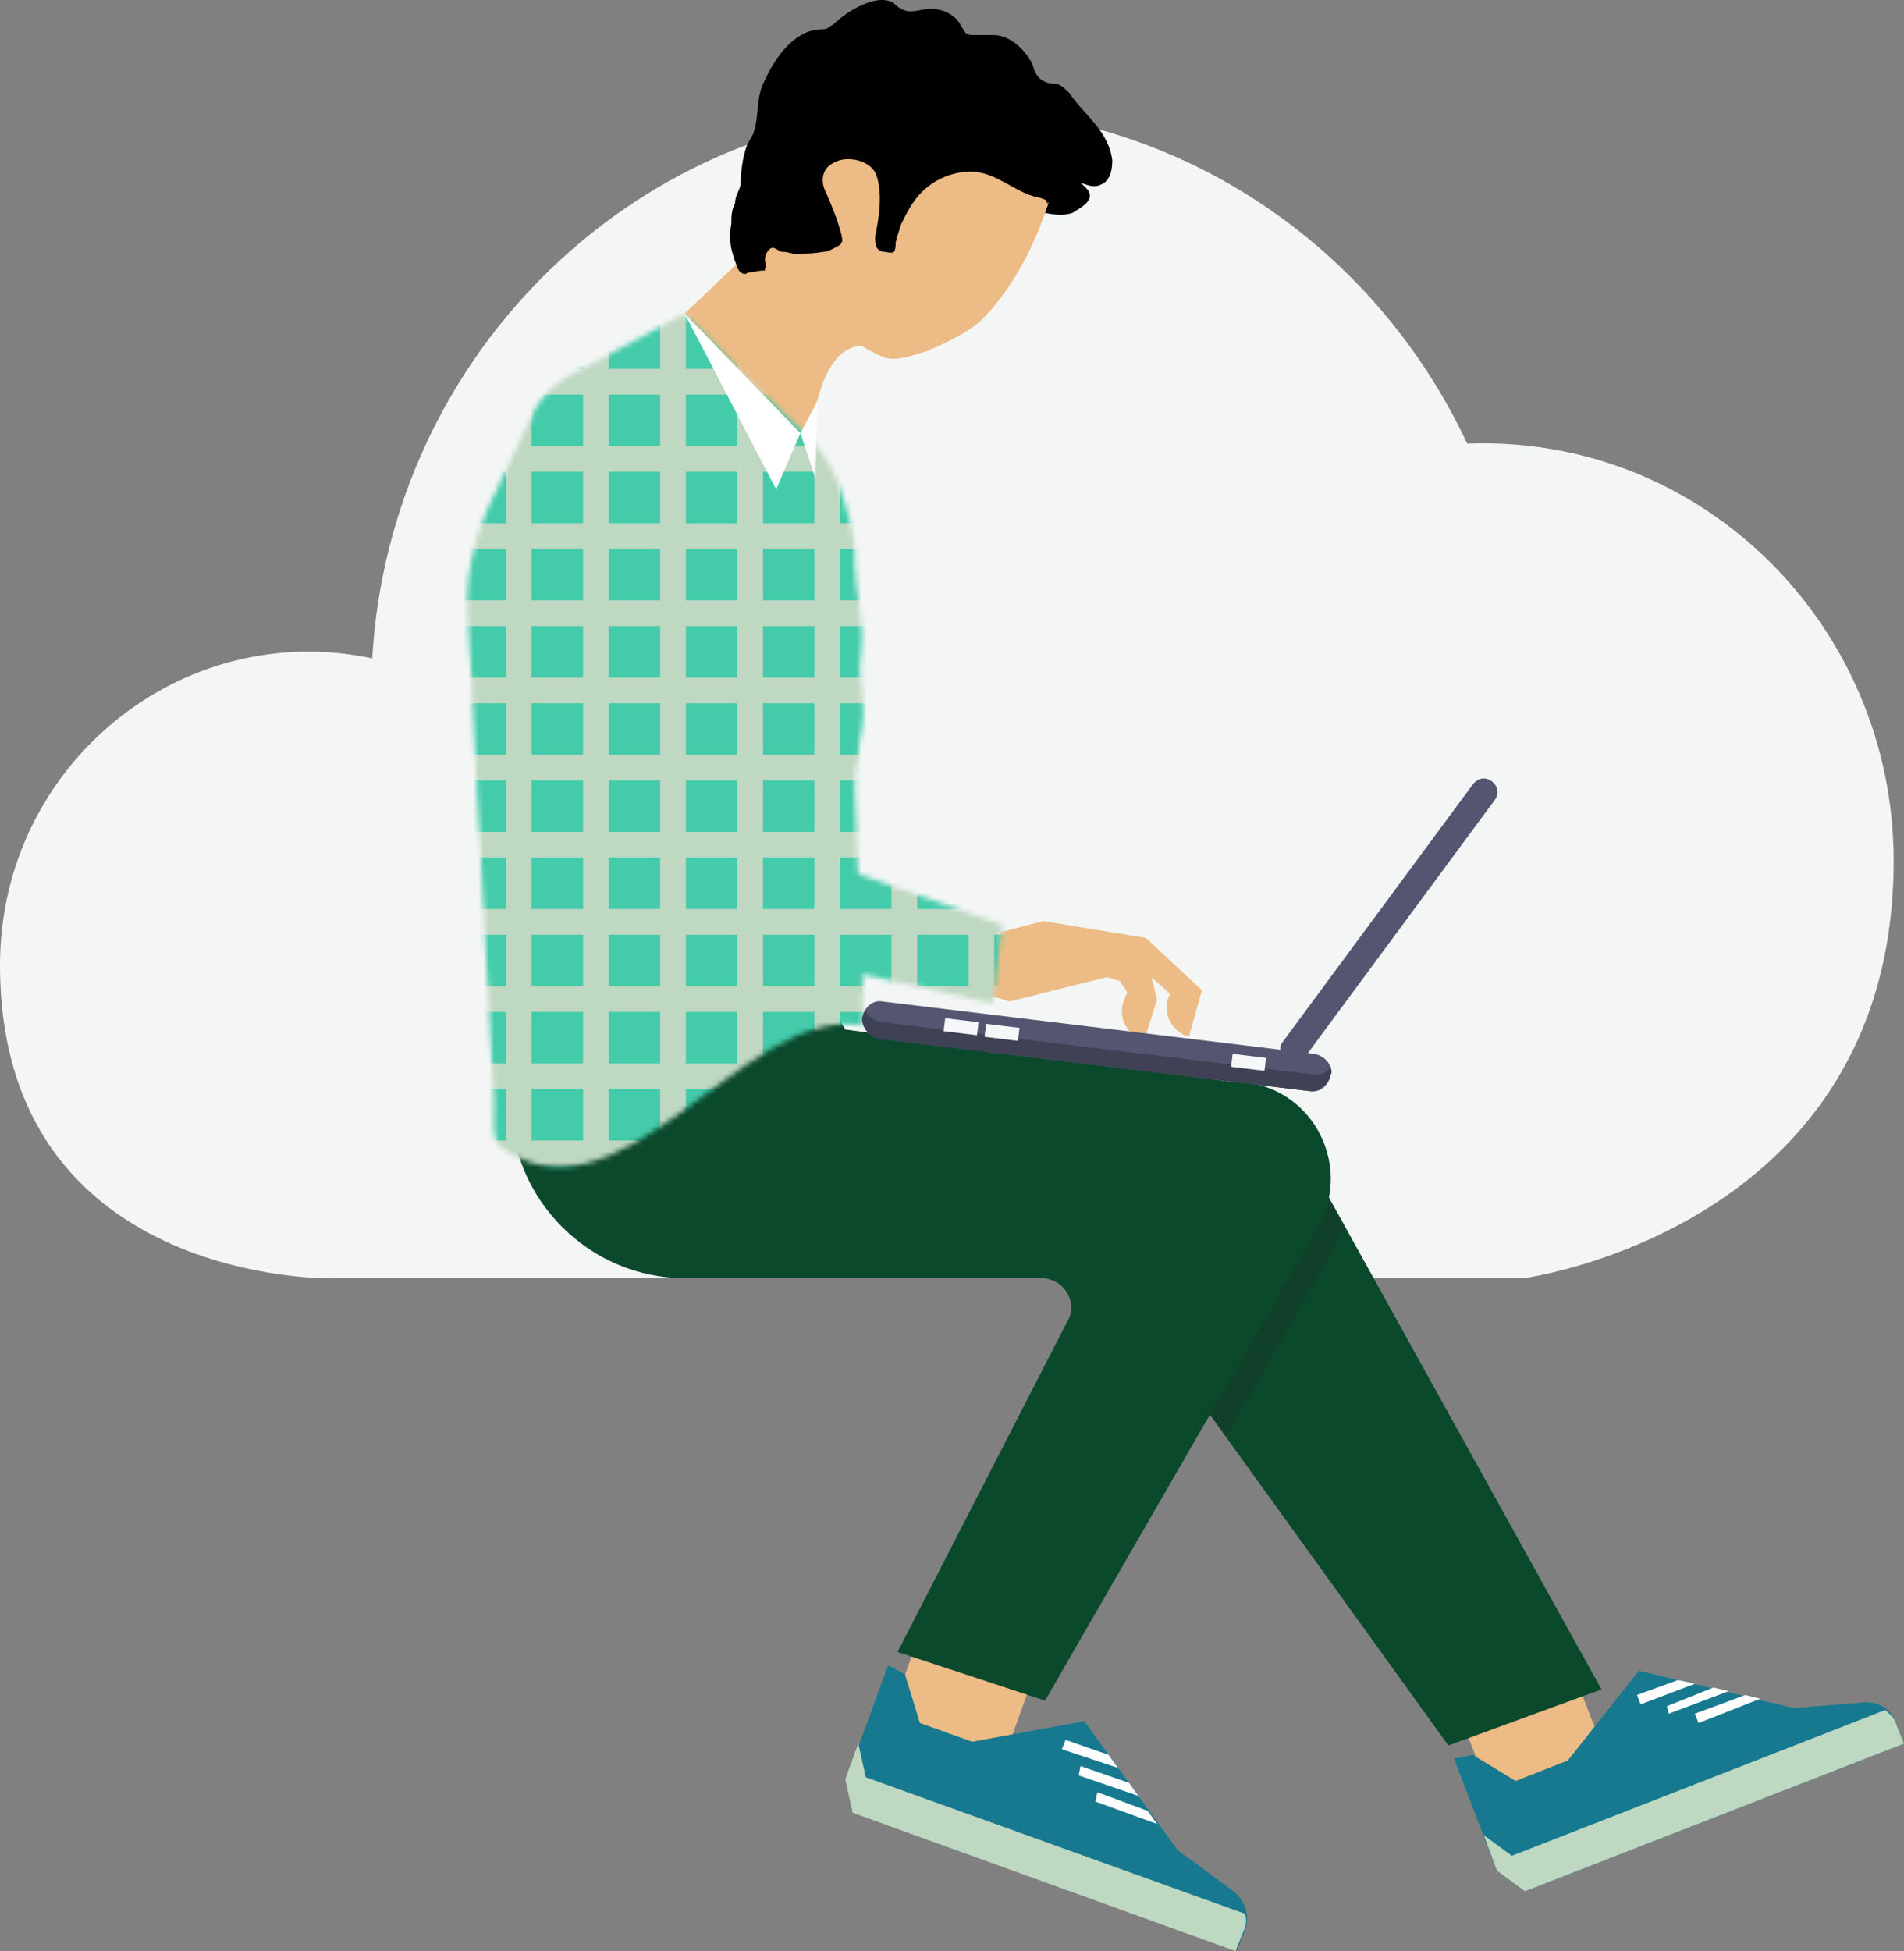 <svg width="368" height="377" viewBox="0 0 368 377" fill="none" xmlns="http://www.w3.org/2000/svg">
<rect x="0" y="0" width="368" height="377" fill="#808080" stroke="none"/>
<path d="M366 145.285C366 100.134 329.241 62.989 283.57 64.716C265.716 26.506 227.445 0 183 0C123.708 0 75.396 46.975 71.943 106.203C34.818 98.358 0 127.028 0 165.464C0 226.968 63.652 225.999 63.652 225.999H294.391C294.391 225.999 366 216.539 366 145.285Z" transform="translate(0 21)" fill="#F3F6F5"/>
<path d="M38.978 2.167L30.677 5.51151e-06L10.827 3.251L-5.50699e-06 13.364L2.526 22.395C5.774 21.311 7.579 18.06 6.496 14.809L6.135 14.087L9.744 10.836L8.662 15.171L11.188 23.117C14.436 22.033 16.241 18.782 15.158 15.532L14.436 13.726L15.88 11.559L18.406 10.836L37.173 15.532L40.782 14.448L42.226 12.281L38.978 2.167Z" transform="translate(232.299 177.978) scale(-1 1)" fill="#EDBB85"/>
<path d="M23.461 1.10218e-05H-2.75379e-06V21.67H23.461V1.10218e-05Z" transform="matrix(-0.932 0.364 0.363 0.932 304.419 323.971)" fill="#EDBB85"/>
<path d="M51.249 0L21.293 7.224L7.94 6.14C5.053 5.779 2.165 7.585 1.444 10.475L0 14.087L73.264 42.622L78.677 38.649L86.978 16.977L83.369 16.254L75.068 21.311L64.963 17.338L51.249 0Z" transform="translate(368 322.819) scale(-1 1)" fill="#16798F"/>
<path d="M3.609 -5.51151e-06C2.887 0.722 1.805 1.445 1.444 2.89L0 6.502L73.264 35.037L78.677 31.063L81.204 24.201L75.79 28.174L3.609 -5.51151e-06Z" transform="translate(368 330.405) scale(-1 1)" fill="#BED8C2"/>
<path d="M11.549 5.057L11.91 3.612L2.887 5.51151e-06L-1.37675e-06 0.722L11.549 5.057Z" transform="translate(334.073 326.07) scale(-1 1)" fill="white"/>
<path d="M11.188 2.89L3.248 0L-6.88373e-07 0.722L10.466 4.696L11.188 2.89Z" transform="translate(327.577 324.625) scale(-1 1)" fill="white"/>
<path d="M11.91 5.418L12.632 3.612L2.887 1.1023e-05L-6.88373e-07 0.722L11.91 5.418Z" transform="translate(340.209 327.515) scale(-1 1)" fill="white"/>
<path d="M54.858 -5.51151e-06L2.75349e-06 98.969L29.594 109.805L80.121 39.732L54.858 -5.51151e-06Z" transform="translate(309.532 227.462) scale(-1 1)" fill="#0B492D"/>
<path d="M23.461 0H-5.5075e-06V21.67H23.461V0Z" transform="matrix(-0.941 -0.339 -0.338 0.941 199.144 325.572)" fill="#EDBB85"/>
<path d="M31.463 10.836L13.417 35.759L2.59 43.706C0.425 45.511 -0.658 48.401 0.425 51.291L1.868 54.903L75.854 28.174L77.298 21.672L69.358 -1.1023e-05L66.11 1.806L63.222 11.197L53.117 14.809L31.463 10.836Z" transform="translate(241.025 321.736) scale(-1 1)" fill="#16798F"/>
<path d="M0.237 32.869C-0.124 33.953 -0.124 35.037 0.598 36.481L2.042 40.093L76.027 13.364L77.471 6.863L74.945 5.51151e-06L73.501 6.502L0.237 32.869Z" transform="translate(240.837 336.907) scale(-1 1)" fill="#BED8C2"/>
<path d="M11.549 1.806L11.188 -5.51151e-06L1.805 3.251L0 5.779L11.549 1.806Z" transform="translate(220.029 341.241) scale(-1 1)" fill="white"/>
<path d="M10.105 -1.1023e-05L1.805 2.89L-5.50698e-06 5.418L10.827 1.806L10.105 -1.1023e-05Z" transform="translate(216.059 336.184) scale(-1 1)" fill="white"/>
<path d="M11.91 1.806L11.549 0L1.805 3.612L0 6.14L11.91 1.806Z" transform="translate(223.638 346.298) scale(-1 1)" fill="white"/>
<path opacity="0.2" d="M-1.37675e-06 9.752L23.098 50.207L30.677 39.732L5.414 -5.51151e-06L-1.37675e-06 9.752Z" transform="translate(260.089 227.462) scale(-1 1)" fill="#231F20"/>
<path d="M158.447 10.475V28.896C158.447 47.318 143.289 62.488 124.882 62.488H55.949C51.619 62.488 48.731 67.184 50.897 70.796L83.739 134.728L55.228 144.12L2.535 52.736C-4.683 40.093 4.34 24.201 19.137 24.562L93.844 14.448L97.814 7.585V2.75575e-06L158.447 10.475Z" transform="translate(257.212 184.479) scale(-1 1)" fill="#0B492D"/>
<path d="M71.82 35.664C71.82 33.135 71.459 30.607 70.737 28.44C70.377 27.356 69.655 26.634 69.294 25.55C68.211 22.299 68.933 18.687 67.129 15.437C65.324 11.463 61.715 6.045 56.662 5.684C55.94 5.684 55.219 5.684 54.858 5.323C54.497 4.962 54.136 4.962 53.775 4.6C51.609 2.433 45.474 -1.54 42.226 0.627C41.865 0.988 41.504 1.35 40.782 1.711C38.978 2.794 37.173 1.711 35.008 1.711C32.842 1.711 30.316 2.794 29.233 4.962C28.512 6.045 28.512 6.768 27.068 6.768C25.624 6.768 24.542 6.768 23.098 6.768C20.933 6.768 19.128 7.851 17.684 9.296C16.602 10.38 15.519 11.825 15.158 13.269C14.797 14.353 14.075 15.437 12.993 15.798C12.271 16.159 11.549 16.159 10.827 16.159C9.744 16.52 9.023 17.242 8.301 17.965C5.414 22.299 0.722 25.189 5.50699e-06 30.968C5.50699e-06 32.774 0.361 34.941 2.165 35.664C3.609 36.386 5.053 35.664 6.135 35.303C5.414 36.025 4.331 36.747 4.331 37.831C4.331 39.276 6.496 40.359 7.579 41.082C9.384 41.804 11.549 41.443 13.354 41.082C15.88 40.359 18.406 38.915 20.933 38.915C21.654 38.915 22.376 38.915 23.098 39.276C28.512 40.359 33.203 42.888 38.256 45.055C43.67 47.222 48.722 49.028 54.136 50.473C56.301 51.196 58.467 51.918 60.632 51.918C62.076 51.918 63.158 51.918 64.602 51.918C66.407 52.279 68.572 53.724 70.377 53.363C71.82 53.363 72.903 50.834 73.264 49.389C73.986 47.222 73.986 45.055 73.625 43.249C73.625 41.804 73.625 40.721 72.903 39.276C72.903 37.831 72.181 37.109 71.82 35.664Z" transform="translate(214.976) scale(-1 1)" fill="black"/>
<path d="M34.286 14.448L10.105 42.983C10.105 42.983 10.105 21.311 -2.75349e-06 20.588L19.128 -1.37788e-06L34.286 14.448Z" transform="translate(166.616 46.139) scale(-1 1)" fill="#EDBB85"/>
<path d="M5.50698e-06 19.144C2.887 28.535 5.774 36.12 12.271 44.067C13.354 45.15 14.075 46.234 15.519 47.318C18.406 49.485 21.654 50.929 24.902 52.374C27.429 53.097 29.955 54.18 32.481 53.819C36.091 53.458 61.354 36.12 61.715 36.843L37.895 3.44469e-07L5.50698e-06 19.144Z" transform="translate(204.149 15.437) scale(-1 1)" fill="#EDBB85"/>
<path d="M64.352 40.754C64.712 39.67 64.352 38.948 64.352 37.864C63.63 34.613 62.908 31.724 61.825 28.834C60.742 25.583 59.66 21.971 58.216 18.721C56.411 14.025 53.524 10.052 49.554 6.801C47.389 4.634 44.502 3.189 41.614 1.744C40.532 1.022 39.449 0.66 38.005 0.299C35.118 -0.423 32.592 0.299 29.704 1.022C27.539 1.744 25.374 2.105 23.569 3.189C20.682 4.995 18.877 7.884 15.629 8.968C11.659 10.413 7.689 10.774 3.719 11.858C0.11 12.941 -0.251 17.276 0.11 20.527C0.11 22.333 0.471 23.777 1.554 25.222C2.276 26.306 3.358 28.112 4.441 28.473C4.441 28.112 4.441 28.112 4.802 27.751L5.885 27.389C9.855 26.667 12.742 23.777 16.712 22.694C21.043 21.61 25.735 23.416 28.622 26.306C30.426 28.112 31.509 30.279 32.592 32.446C32.953 33.53 33.314 34.613 33.675 36.058C33.675 36.419 33.675 37.503 34.035 37.864C34.396 38.225 35.479 37.864 35.84 37.864C36.562 37.864 36.923 37.503 37.283 37.142C37.644 36.419 37.644 35.697 37.644 34.975C36.923 31.363 36.201 27.028 37.283 23.416C38.005 20.527 41.975 19.443 44.502 20.165C45.584 20.527 47.028 21.249 47.389 22.333C48.111 23.777 47.75 25.222 47.028 26.667C45.945 29.195 44.863 31.724 44.141 34.613C44.141 34.975 43.78 35.697 44.141 36.058C44.141 36.419 44.862 36.781 44.862 36.781C45.584 37.142 46.667 37.864 47.75 37.864C49.554 38.225 51.72 38.225 53.163 38.225C53.885 38.225 54.607 37.864 55.329 37.864C55.69 37.864 56.051 37.864 56.411 37.503C57.133 37.142 57.494 36.781 58.216 37.503C58.577 37.864 58.938 38.587 58.938 39.309C58.938 40.032 58.577 40.754 58.938 41.115V41.476H59.299C60.382 41.476 61.103 41.837 62.186 41.837C62.908 42.56 63.991 41.837 64.352 40.754Z" transform="translate(206.785 10.803) scale(-1 1)" fill="black"/>
<path opacity="0.2" d="M55.94 90.301C62.076 89.578 66.768 84.16 66.046 77.659L59.91 -1.37788e-06H27.429L34.286 71.518L0.722 83.076C0.722 85.605 0.361 88.133 -2.75349e-06 90.662C-2.75349e-06 92.829 -2.75349e-06 94.635 -2.75349e-06 96.802C-2.75349e-06 97.525 -2.75349e-06 100.053 -2.75349e-06 102.581L55.94 90.301Z" transform="translate(166.616 89.483) scale(-1 1)" fill="#004A2C"/>
<mask id="mask0" mask-type="alpha" maskUnits="userSpaceOnUse" x="90" y="60" width="104" height="166">
<path d="M42.022 0L19.285 12.281C16.759 13.726 14.593 15.893 13.149 18.421L4.849 35.759C1.24 43.344 -0.565 51.291 0.157 59.598C1.24 75.13 1.6 90.301 2.683 105.832C3.405 117.03 3.766 128.588 4.488 139.785C4.849 144.12 4.849 148.454 5.21 152.427C5.21 153.872 4.849 158.207 5.57 159.651V160.374C29.029 179.156 53.571 133.284 76.308 137.618C76.669 137.618 76.308 126.782 76.308 125.337C76.308 123.17 76.308 121.364 76.308 119.197C75.947 116.307 75.586 113.056 75.586 110.167C75.225 104.026 75.225 97.525 74.864 91.384C74.864 89.578 75.225 87.772 75.586 85.966C75.586 84.521 75.586 83.438 75.947 81.993C76.669 79.103 76.669 75.853 76.308 72.963C76.308 71.157 75.586 69.351 75.947 67.545C75.947 66.1 76.308 64.655 76.308 62.849C76.308 59.237 75.586 55.986 75.225 52.374C74.864 49.846 74.864 46.956 74.864 44.428C74.503 41.9 73.782 39.371 73.06 36.843C71.616 31.425 69.09 26.729 65.12 22.756C64.398 23.117 42.022 0 42.022 0Z" transform="translate(90.305 60.587)" fill="#004A2C"/>
<path d="M48.88 24.923L42.023 96.441L103.377 118.113L101.572 133.283L20.369 115.223C14.233 114.501 9.541 109.083 10.263 102.581L16.399 24.923H48.88Z" transform="translate(90.305 60.587)" fill="#004A2C"/>
</mask>
<g mask="url(#mask0)">
<rect width="180.32" height="209.746" transform="translate(46.127 37.971)" fill="#BED8C2"/>
<rect width="9.935" height="9.941" transform="translate(87.855 61.332)" fill="#43CBAA"/>
<rect width="9.935" height="9.941" transform="translate(102.757 61.332)" fill="#43CBAA"/>
<rect width="9.935" height="9.941" transform="translate(117.66 61.332)" fill="#43CBAA"/>
<rect width="9.935" height="9.941" transform="translate(132.562 61.332)" fill="#43CBAA"/>
<rect width="9.935" height="9.941" transform="translate(147.464 61.332)" fill="#43CBAA"/>
<rect width="9.935" height="9.941" transform="translate(162.367 61.332)" fill="#43CBAA"/>
<rect width="9.935" height="9.941" transform="translate(177.27 61.332)" fill="#43CBAA"/>
<rect width="9.935" height="9.941" transform="translate(192.172 61.332)" fill="#43CBAA"/>
<rect width="9.935" height="9.941" transform="translate(87.855 76.243)" fill="#43CBAA"/>
<rect width="9.935" height="9.941" transform="translate(102.757 76.243)" fill="#43CBAA"/>
<rect width="9.935" height="9.941" transform="translate(117.66 76.243)" fill="#43CBAA"/>
<rect width="9.935" height="9.941" transform="translate(132.562 76.243)" fill="#43CBAA"/>
<rect width="9.935" height="9.941" transform="translate(147.464 76.243)" fill="#43CBAA"/>
<rect width="9.935" height="9.941" transform="translate(162.367 76.243)" fill="#43CBAA"/>
<rect width="9.935" height="9.941" transform="translate(177.27 76.243)" fill="#43CBAA"/>
<rect width="9.935" height="9.941" transform="translate(192.172 76.243)" fill="#43CBAA"/>
<rect width="9.935" height="9.941" transform="translate(87.855 91.153)" fill="#43CBAA"/>
<rect width="9.935" height="9.941" transform="translate(102.757 91.153)" fill="#43CBAA"/>
<rect width="9.935" height="9.941" transform="translate(117.66 91.153)" fill="#43CBAA"/>
<rect width="9.935" height="9.941" transform="translate(132.562 91.153)" fill="#43CBAA"/>
<rect width="9.935" height="9.941" transform="translate(147.464 91.153)" fill="#43CBAA"/>
<rect width="9.935" height="9.941" transform="translate(162.367 91.153)" fill="#43CBAA"/>
<rect width="9.935" height="9.941" transform="translate(177.27 91.153)" fill="#43CBAA"/>
<rect width="9.935" height="9.941" transform="translate(192.172 91.153)" fill="#43CBAA"/>
<rect width="9.935" height="9.941" transform="translate(87.855 106.064)" fill="#43CBAA"/>
<rect width="9.935" height="9.941" transform="translate(102.757 106.064)" fill="#43CBAA"/>
<rect width="9.935" height="9.941" transform="translate(117.66 106.064)" fill="#43CBAA"/>
<rect width="9.935" height="9.941" transform="translate(132.562 106.064)" fill="#43CBAA"/>
<rect width="9.935" height="9.941" transform="translate(147.464 106.064)" fill="#43CBAA"/>
<rect width="9.935" height="9.941" transform="translate(162.367 106.064)" fill="#43CBAA"/>
<rect width="9.935" height="9.941" transform="translate(177.27 106.064)" fill="#43CBAA"/>
<rect width="9.935" height="9.941" transform="translate(192.172 106.064)" fill="#43CBAA"/>
<rect width="9.935" height="9.941" transform="translate(87.855 120.975)" fill="#43CBAA"/>
<rect width="9.935" height="9.941" transform="translate(102.757 120.975)" fill="#43CBAA"/>
<rect width="9.935" height="9.941" transform="translate(117.66 120.975)" fill="#43CBAA"/>
<rect width="9.935" height="9.941" transform="translate(132.562 120.975)" fill="#43CBAA"/>
<rect width="9.935" height="9.941" transform="translate(147.464 120.975)" fill="#43CBAA"/>
<rect width="9.935" height="9.941" transform="translate(162.367 120.975)" fill="#43CBAA"/>
<rect width="9.935" height="9.941" transform="translate(177.27 120.975)" fill="#43CBAA"/>
<rect width="9.935" height="9.941" transform="translate(192.172 120.975)" fill="#43CBAA"/>
<rect width="9.935" height="9.941" transform="translate(87.855 135.886)" fill="#43CBAA"/>
<rect width="9.935" height="9.941" transform="translate(102.757 135.886)" fill="#43CBAA"/>
<rect width="9.935" height="9.941" transform="translate(117.66 135.886)" fill="#43CBAA"/>
<rect width="9.935" height="9.941" transform="translate(132.562 135.886)" fill="#43CBAA"/>
<rect width="9.935" height="9.941" transform="translate(147.464 135.886)" fill="#43CBAA"/>
<rect width="9.935" height="9.941" transform="translate(162.367 135.886)" fill="#43CBAA"/>
<rect width="9.935" height="9.941" transform="translate(177.27 135.886)" fill="#43CBAA"/>
<rect width="9.935" height="9.941" transform="translate(192.172 135.886)" fill="#43CBAA"/>
<rect width="9.935" height="9.941" transform="translate(87.855 150.797)" fill="#43CBAA"/>
<rect width="9.935" height="9.941" transform="translate(102.757 150.797)" fill="#43CBAA"/>
<rect width="9.935" height="9.941" transform="translate(117.66 150.797)" fill="#43CBAA"/>
<rect width="9.935" height="9.941" transform="translate(132.562 150.797)" fill="#43CBAA"/>
<rect width="9.935" height="9.941" transform="translate(147.464 150.797)" fill="#43CBAA"/>
<rect width="9.935" height="9.941" transform="translate(162.367 150.797)" fill="#43CBAA"/>
<rect width="9.935" height="9.941" transform="translate(177.27 150.797)" fill="#43CBAA"/>
<rect width="9.935" height="9.941" transform="translate(192.172 150.797)" fill="#43CBAA"/>
<rect width="9.935" height="9.941" transform="translate(87.855 165.708)" fill="#43CBAA"/>
<rect width="9.935" height="9.941" transform="translate(102.757 165.708)" fill="#43CBAA"/>
<rect width="9.935" height="9.941" transform="translate(117.66 165.708)" fill="#43CBAA"/>
<rect width="9.935" height="9.941" transform="translate(132.562 165.708)" fill="#43CBAA"/>
<rect width="9.935" height="9.941" transform="translate(147.464 165.708)" fill="#43CBAA"/>
<rect width="9.935" height="9.941" transform="translate(162.367 165.708)" fill="#43CBAA"/>
<rect width="9.935" height="9.941" transform="translate(177.27 165.708)" fill="#43CBAA"/>
<rect width="9.935" height="9.941" transform="translate(192.172 165.708)" fill="#43CBAA"/>
<rect width="9.935" height="9.941" transform="translate(87.855 180.618)" fill="#43CBAA"/>
<rect width="9.935" height="9.941" transform="translate(102.757 180.618)" fill="#43CBAA"/>
<rect width="9.935" height="9.941" transform="translate(117.66 180.618)" fill="#43CBAA"/>
<rect width="9.935" height="9.941" transform="translate(132.562 180.618)" fill="#43CBAA"/>
<rect width="9.935" height="9.941" transform="translate(147.464 180.618)" fill="#43CBAA"/>
<rect width="9.935" height="9.941" transform="translate(162.367 180.618)" fill="#43CBAA"/>
<rect width="9.935" height="9.941" transform="translate(177.27 180.618)" fill="#43CBAA"/>
<rect width="9.935" height="9.941" transform="translate(192.172 180.618)" fill="#43CBAA"/>
<rect width="9.935" height="9.941" transform="translate(87.855 195.529)" fill="#43CBAA"/>
<rect width="9.935" height="9.941" transform="translate(102.757 195.529)" fill="#43CBAA"/>
<rect width="9.935" height="9.941" transform="translate(117.66 195.529)" fill="#43CBAA"/>
<rect width="9.935" height="9.941" transform="translate(132.562 195.529)" fill="#43CBAA"/>
<rect width="9.935" height="9.941" transform="translate(147.464 195.529)" fill="#43CBAA"/>
<rect width="9.935" height="9.941" transform="translate(162.367 195.529)" fill="#43CBAA"/>
<rect width="9.935" height="9.941" transform="translate(177.27 195.529)" fill="#43CBAA"/>
<rect width="9.935" height="9.941" transform="translate(192.172 195.529)" fill="#43CBAA"/>
<rect width="9.935" height="9.941" transform="translate(87.855 210.44)" fill="#43CBAA"/>
<rect width="9.935" height="9.941" transform="translate(102.757 210.44)" fill="#43CBAA"/>
<rect width="9.935" height="9.941" transform="translate(117.66 210.44)" fill="#43CBAA"/>
<rect width="9.935" height="9.941" transform="translate(132.562 210.44)" fill="#43CBAA"/>
<rect width="9.935" height="9.941" transform="translate(147.464 210.44)" fill="#43CBAA"/>
<rect width="9.935" height="9.941" transform="translate(162.367 210.44)" fill="#43CBAA"/>
<rect width="9.935" height="9.941" transform="translate(177.27 210.44)" fill="#43CBAA"/>
<rect width="9.935" height="9.941" transform="translate(192.172 210.44)" fill="#43CBAA"/>
<rect width="9.935" height="9.941" transform="translate(87.855 225.351)" fill="#43CBAA"/>
<rect width="9.935" height="9.941" transform="translate(102.757 225.351)" fill="#43CBAA"/>
<rect width="9.935" height="9.941" transform="translate(117.66 225.351)" fill="#43CBAA"/>
<rect width="9.935" height="9.941" transform="translate(132.562 225.351)" fill="#43CBAA"/>
<rect width="9.935" height="9.941" transform="translate(147.464 225.351)" fill="#43CBAA"/>
<rect width="9.935" height="9.941" transform="translate(162.367 225.351)" fill="#43CBAA"/>
<rect width="9.935" height="9.941" transform="translate(177.27 225.351)" fill="#43CBAA"/>
<rect width="9.935" height="9.941" transform="translate(192.172 225.351)" fill="#43CBAA"/>
</g>
<path d="M40.896 54.655C39.813 55.377 38.369 55.377 37.286 53.932L0.474 4.087C-0.248 3.003 -0.248 1.558 1.196 0.475C2.279 -0.248 3.722 -0.248 4.805 1.197L41.617 51.043C42.339 52.126 41.978 53.571 40.896 54.655Z" transform="translate(289.436 150.413) scale(-1 1)" fill="#545671"/>
<path d="M87.394 7.279L4.025 17.393C2.221 17.754 0.416 16.309 0.055 14.142C-0.306 12.336 1.138 10.53 3.303 10.169L86.673 0.055C88.477 -0.306 90.282 1.139 90.643 3.306C90.643 5.112 89.199 6.918 87.394 7.279Z" transform="translate(257.257 193.454) scale(-1 1)" fill="#545671"/>
<path d="M90.026 2.75575e-06C89.665 1.084 88.582 1.806 87.139 2.167L3.769 12.281C2.326 12.642 0.882 11.92 0.16 10.836C0.16 11.197 -0.201 11.92 0.16 12.281C0.521 14.087 2.326 15.532 4.13 15.532L87.5 5.418C89.304 5.057 90.748 3.251 90.748 1.445C90.387 0.722 90.387 0.361 90.026 2.75575e-06Z" transform="translate(257.362 195.315) scale(-1 1)" fill="#3F4155"/>
<path d="M6.496 0H5.50705e-06V2.528H6.496V0Z" transform="matrix(-0.993 -0.12 -0.12 0.993 197.049 198.61)" fill="#F5F7F9"/>
<path d="M6.496 2.75572e-06H-5.50705e-06V2.528H6.496V2.75572e-06Z" transform="matrix(-0.993 -0.12 -0.12 0.993 189.135 197.521)" fill="#F5F7F9"/>
<path d="M6.496 -5.51144e-06H2.75353e-06V2.528H6.496V-5.51144e-06Z" transform="matrix(-0.993 -0.12 -0.12 0.993 244.695 204.412)" fill="#F5F7F9"/>
<path d="M-5.50699e-06 23.117L4.692 33.953L22.376 -1.37788e-06L-5.50699e-06 23.117Z" transform="translate(154.704 60.587) scale(-1 1)" fill="white"/>
<path d="M3.248 6.14L0.361 14.809L2.75349e-06 1.37788e-06L3.248 6.14Z" transform="translate(157.952 77.563) scale(-1 1)" fill="white"/>
</svg>
